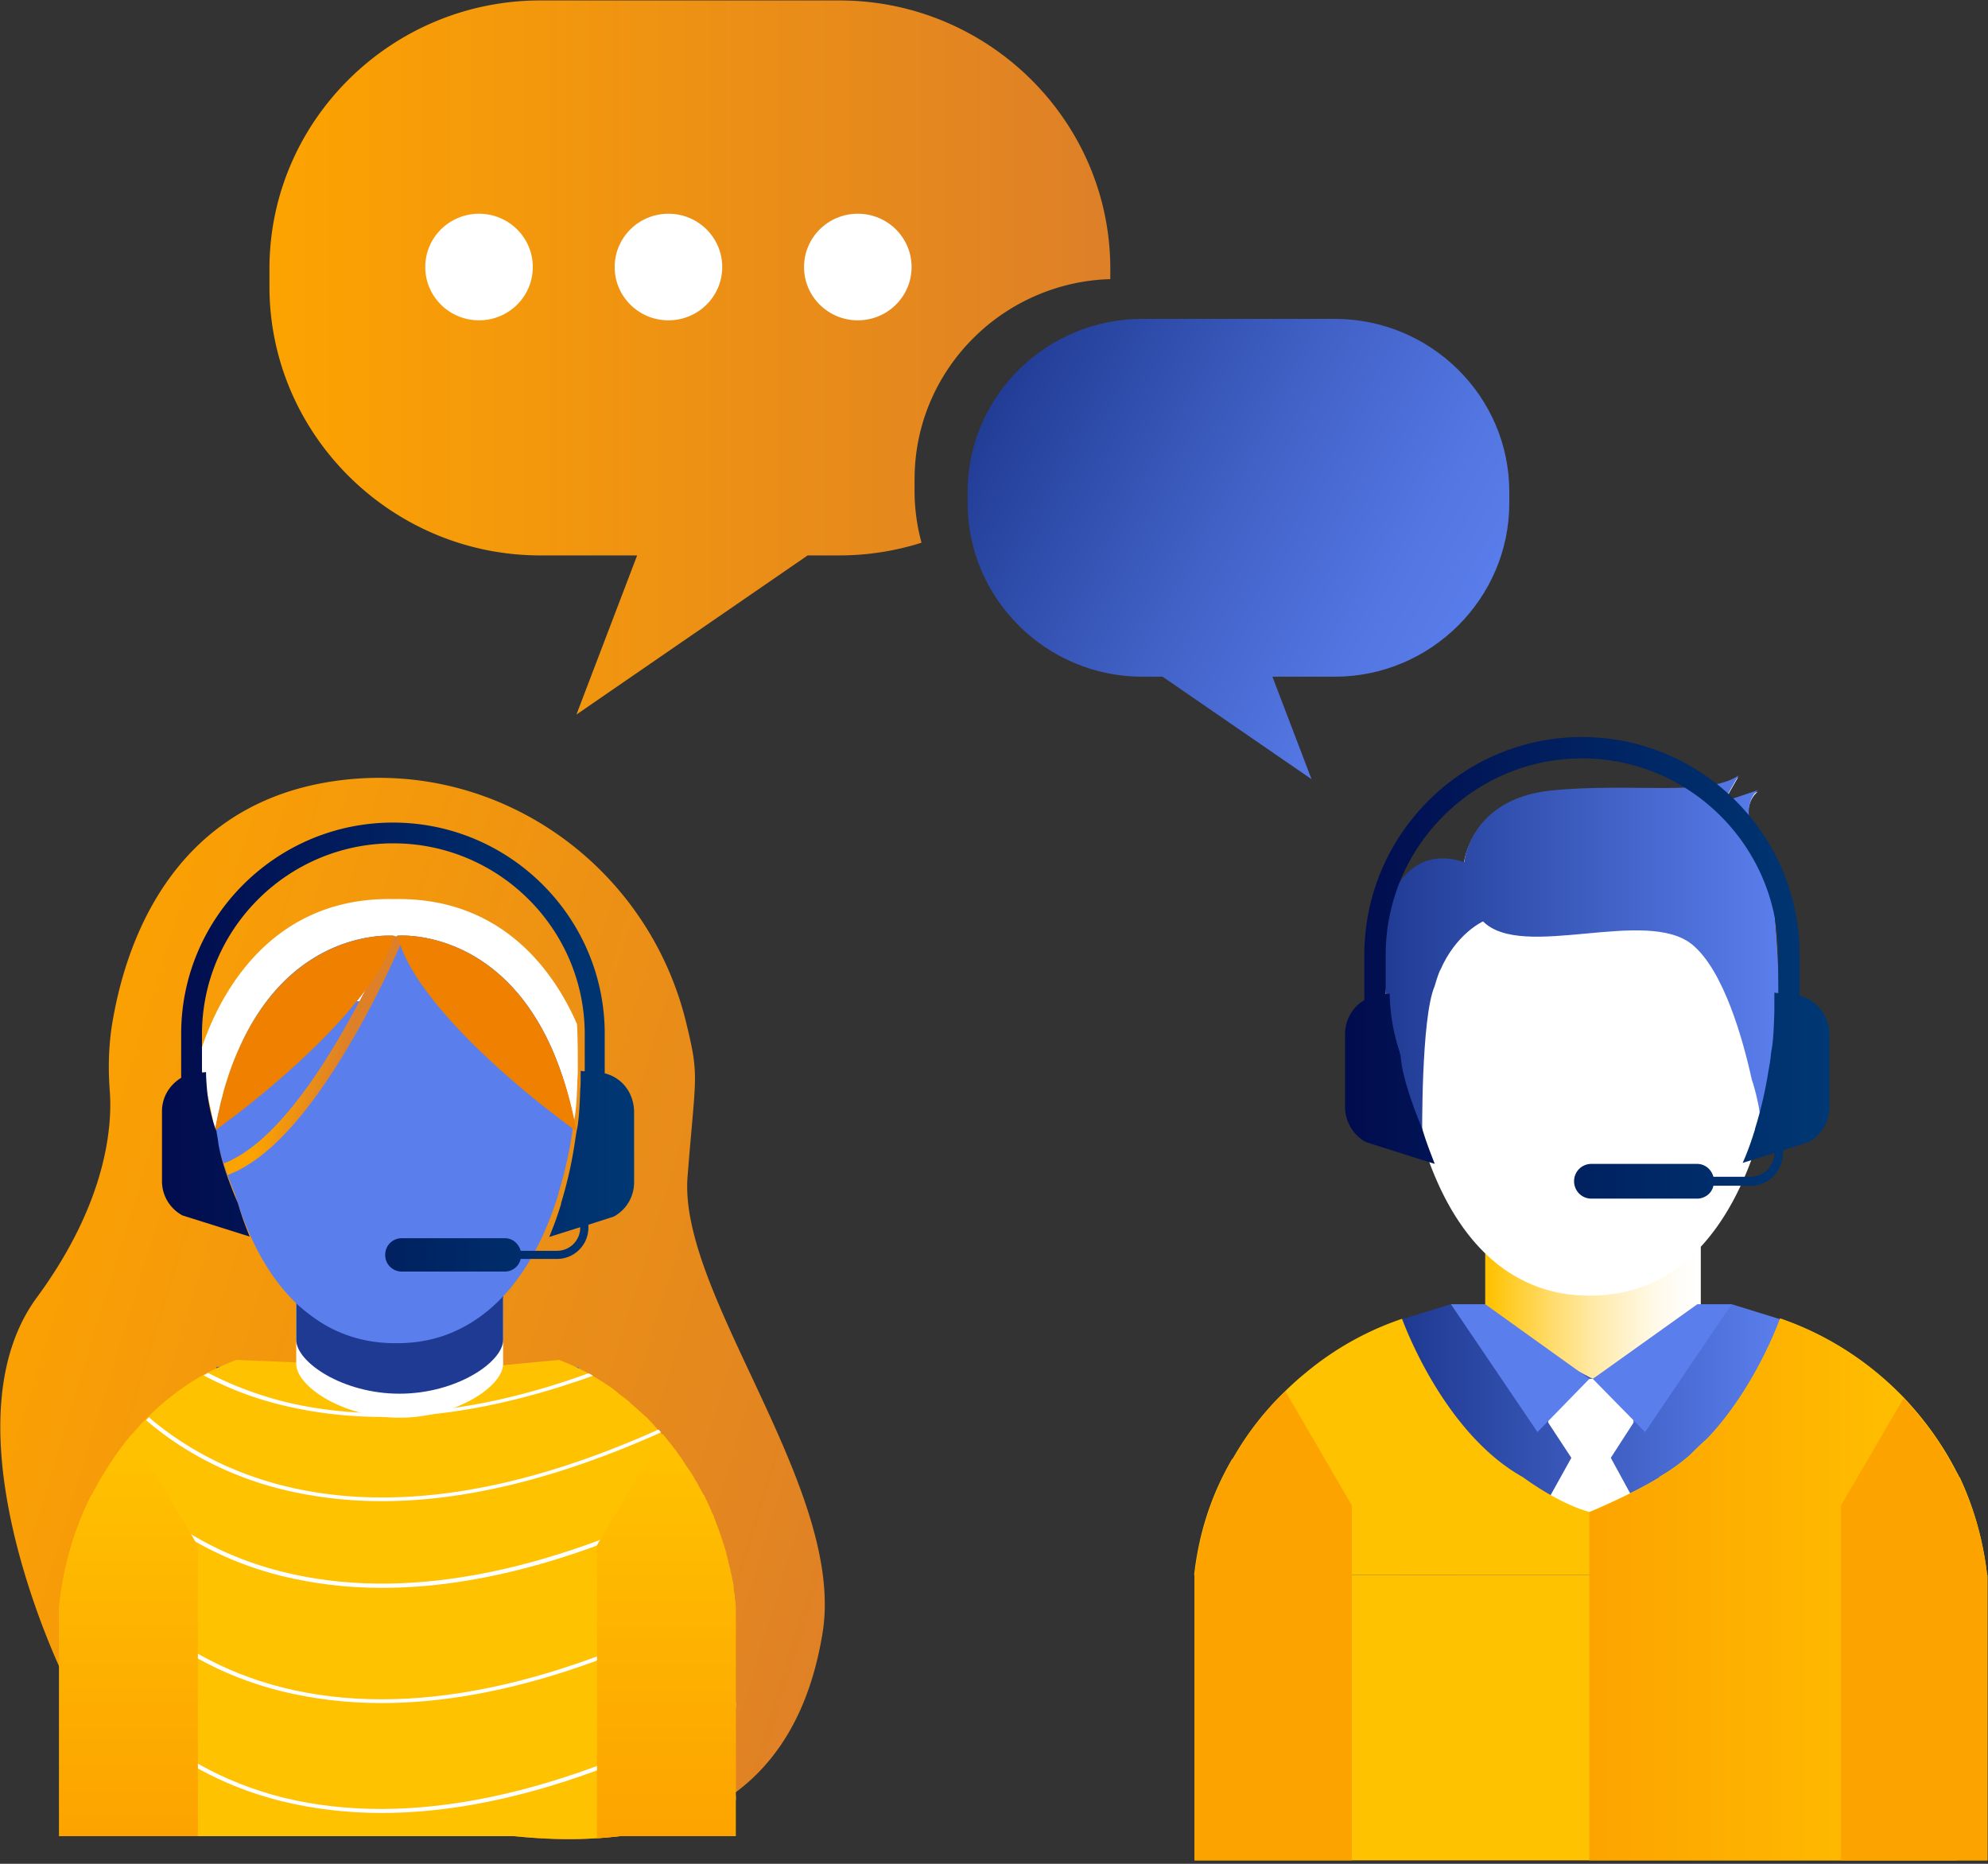 <svg width="192" height="180" xmlns="http://www.w3.org/2000/svg"><rect width="100%" height="100%" fill="#333333" stroke="none"/><defs><linearGradient x1="5.403%" y1="32.97%" x2="107.57%" y2="70.816%" id="a"><stop stop-color="#FDA300" offset="0%"/><stop stop-color="#DE8027" offset="98.46%"/></linearGradient><linearGradient x1="-.044%" y1="49.979%" x2="99.984%" y2="49.979%" id="b"><stop stop-color="#486AA6" offset="0%"/><stop stop-color="#668BBF" offset="100%"/></linearGradient><linearGradient x1="32.596%" y1="43.84%" x2="65.621%" y2="55.653%" id="c"><stop stop-color="#FDA300" offset="0%"/><stop stop-color="#DE8027" offset="98.46%"/></linearGradient><linearGradient x1="50.069%" y1="100.02%" x2="50.069%" y2="-.04%" id="d"><stop stop-color="#FDA300" offset="0%"/><stop stop-color="#FFC200" offset="98.46%"/></linearGradient><linearGradient x1="50.018%" y1="99.993%" x2="50.018%" y2="-.028%" id="e"><stop stop-color="#FDA300" offset="0%"/><stop stop-color="#FFC200" offset="98.46%"/></linearGradient><linearGradient x1=".011%" y1="49.721%" x2="99.979%" y2="49.721%" id="f"><stop stop-color="#010C4E" offset=".608%"/><stop stop-color="#003874" offset="100%"/></linearGradient><linearGradient x1="-.048%" y1="50.207%" x2="100.016%" y2="50.207%" id="g"><stop stop-color="#FFC200" offset="1.543%"/><stop stop-color="#FFCD2D" offset="13.11%"/><stop stop-color="#FFDC6C" offset="31.07%"/><stop stop-color="#FFE8A0" offset="48.27%"/><stop stop-color="#FFF2C9" offset="64.21%"/><stop stop-color="#FFF9E7" offset="78.63%"/><stop stop-color="#FFFDF9" offset="91.04%"/><stop stop-color="#FFF" offset="100%"/></linearGradient><linearGradient x1="-.027%" y1="49.992%" x2="99.971%" y2="49.992%" id="h"><stop stop-color="#1F3A92" offset=".608%"/><stop stop-color="#5A7EEC" offset="100%"/></linearGradient><linearGradient x1="-.096%" y1="50.322%" x2="100.009%" y2="50.322%" id="i"><stop stop-color="#1F3A92" offset=".608%"/><stop stop-color="#5A7EEC" offset="100%"/></linearGradient><linearGradient x1=".032%" y1="50.036%" x2="100.009%" y2="50.036%" id="j"><stop stop-color="#FDA300" offset="0%"/><stop stop-color="#FFC200" offset="98.46%"/></linearGradient><linearGradient x1="-.046%" y1="49.958%" x2="100.014%" y2="49.958%" id="k"><stop stop-color="#010C4E" offset=".608%"/><stop stop-color="#003874" offset="100%"/></linearGradient><linearGradient x1="2.105%" y1="15.622%" x2="99.646%" y2="60.613%" id="l"><stop stop-color="#1F3A92" offset=".608%"/><stop stop-color="#24409A" offset="7.224%"/><stop stop-color="#4161C6" offset="48.88%"/><stop stop-color="#5376E2" offset="81.18%"/><stop stop-color="#5A7EEC" offset="100%"/></linearGradient><linearGradient x1=".011%" y1="49.991%" x2="99.983%" y2="49.991%" id="m"><stop stop-color="#FDA300" offset="0%"/><stop stop-color="#DE8027" offset="98.46%"/></linearGradient></defs><g fill-rule="nonzero" fill="none"><g transform="translate(0 75)"><ellipse fill="#FFF" cx="37.478" cy="24.806" rx="24.315" ry="24.256"/><path d="M66.404 38.645c.788-10.064 1.182-9.553-.197-15.136C62.384 8.334 47.842-1.808 32.315.432 16.275 2.752 11.98 16.67 10.798 24.1c-.315 2.083-.355 4.167-.197 6.25.236 3.106-.118 10.536-7.054 19.972-8.079 11.007 0 30.782 2.128 35.539.315.668.512 1.061.512 1.061s1.931 1.1 5.202 2.752c.315.157.67.314.985.511 1.892.943 4.178 2.005 6.7 3.106 5.044 2.201 11.153 4.6 17.537 6.408.473.118.906.275 1.38.393 3.861 1.022 7.802 1.848 11.664 2.24 2.72.276 5.4.394 7.96.197.75-.04 1.459-.118 2.208-.196 2.798-.354 5.438-1.062 7.842-2.202l.473-.236h.04c.985-.51 1.93-1.1 2.837-1.769 4.138-3.066 7.172-7.941 8.394-15.214 2.443-13.917-13.911-32.787-13.005-44.266zM38.03 11.833c10.68-.236 15.645 7.352 17.694 12.07.079 1.375.079 2.751.079 4.01v.274c0 .354 0 .708-.04 1.101-.039 1.533-.118 2.87-.275 3.696-.04.118-.04.235-.04.314a34.61 34.61 0 0 0-2.01-6.604C48.236 14.467 38.345 15.37 38.345 15.37s0 .04-.04.079c-.078.157-.275.629-.59 1.337a7.695 7.695 0 0 0-.237.55 58.94 58.94 0 0 1-1.616 3.342c-.079.118-.118.236-.197.393a4.293 4.293 0 0 1-.315.59c-.237 0-.473.039-.71.039h-.236c.236-.275.473-.59.67-.865 1.261-1.651 2.246-3.342 2.72-4.875.078-.196.117-.393.157-.55 0 0-9.695-.905-14.897 10.89a26.32 26.32 0 0 0-1.182 3.144 12.18 12.18 0 0 0-.394 1.416c-.079.275-.158.51-.197.786-.04.118-.079.236-.079.354-.118.472-.236.983-.315 1.494l-.119.59c0 .078-.039.117-.039.196-.04-.197-.04-.354-.079-.55-.157-1.023-.394-2.045-.63-3.067-.04-.118-.08-.236-.08-.314-.117-.55-.275-1.14-.393-1.77l-.118-.59a9.249 9.249 0 0 1-.158-1.1c.04-.157.079-.314.158-.511 1.26-3.892 5.832-14.821 18.6-14.546z" fill="url(#a)"/><path d="M55.921 57.004l-.118 23.666H20.887V57.004l7.724.275 10.01 5.268 7.881-4.757 9.42-.786z" fill="url(#b)"/><path d="M71.054 80.198v22.134H59.862c-.71.078-1.458.157-2.207.196-2.561.157-5.241.079-7.96-.196H5.715V80.198c.433-4.285 1.615-7.823 3.113-10.81h.039c.118-.236.236-.472.394-.748.118-.235.276-.471.394-.707.158-.275.315-.511.473-.747.079-.157.197-.315.276-.433.04-.078.079-.118.118-.196.04-.04.04-.079.079-.118 0 0 .04-.04.04-.079.157-.236.275-.432.433-.668.158-.236.355-.472.512-.708.04-.039.04-.078.079-.118.197-.235.355-.471.552-.707.197-.236.354-.472.551-.669l.828-.943c.118-.118.197-.236.315-.315l.119-.117c.078-.08.157-.197.275-.276l.513-.51a25.903 25.903 0 0 1 3.744-2.91c.315-.196.67-.432 1.024-.59.079-.039.158-.118.276-.157a.3.3 0 0 1 .158-.078c.276-.158.551-.276.827-.433h.04c.079-.04.118-.079.197-.079.551-.275 1.143-.51 1.734-.747l5.753.236 1.104.04.433.236 2.601 1.572 5.084 3.066.63.394.158.078.158-.118.63-.432 3.547-2.438 2.72-1.847 1.26-.118 1.695-.157 5.4-.512c.59.236 1.181.472 1.733.747.04.04.118.04.158.08h.04c.275.156.55.274.827.432 0 0 .04 0 .04.039.157.078.314.157.472.275h.04c.394.236.788.472 1.142.708.04.039.08.039.119.078.354.236.709.472 1.024.747.04.04.079.04.079.079.355.275.67.51 1.025.786.078.079.157.118.197.197.315.275.67.59.985.865.158.157.315.275.473.432.157.118.276.275.433.432.119.118.276.276.394.433.119.118.237.275.355.393.04.04.04.079.079.079.079.078.118.157.197.236.04.039.079.117.158.157.157.196.315.354.472.59.119.157.276.314.395.471.118.157.236.354.394.511.118.158.236.354.354.511.197.236.355.511.513.747.118.197.236.393.394.59.197.315.433.668.63 1.022.119.197.237.354.316.55.157.276.315.59.472.865v.04h.04c.04.118.118.196.158.314 0 .04.039.079.078.118.08.157.158.354.237.511.04.118.118.236.157.354.08.157.119.315.197.432.08.158.158.315.198.512.078.157.118.314.197.51.078.158.118.354.197.512.315.904.63 1.808.867 2.79.039.158.078.315.118.512.079.393.197.786.276 1.18l.118.59c.04.196.079.353.079.55v.117c.04.158.04.354.079.511v.04c0 .118.039.236.039.354 0 .078 0 .157.04.235.039.197.078.394.078.63z" fill="#FFC200"/><path d="M48.591 50.32v6.409c0 2.123-4.492 5.189-10.01 5.189-5.517 0-9.97-3.066-9.97-5.19V50.91c1.537 1.219 3.074 2.045 4.571 2.595 3.665 1.258 7.173.747 9.892-.197 3.31-1.179 5.517-2.987 5.517-2.987z" fill="#FFF"/><path d="M48.591 48.001v6.408c0 2.123-4.492 5.19-10.01 5.19-5.517 0-9.97-3.067-9.97-5.19v-5.818c1.537 1.219 3.074 2.044 4.571 2.594 3.665 1.259 7.173.747 9.892-.196C46.384 49.77 48.59 48 48.59 48z" fill="#1F3A92"/><path d="M53.478 26.694C48.315 14.467 38.384 15.37 38.384 15.37s-1.143 2.713-2.995 6.29c-.315.04-.63.04-.946.04 1.734-2.162 3.074-4.364 3.587-6.33 0 0-9.695-.904-14.897 10.89-.985 2.202-1.773 4.796-2.365 7.941.158 1.101.552 2.398.986 3.696.315.865.63 1.69.946 2.437 1.182 3.97 3.073 7.784 5.832 10.457.158.158.315.315.512.472 1.104.944 2.286 1.77 3.665 2.359 1.616.708 3.429 1.1 5.478 1.1h.158c2.05 0 3.901-.392 5.556-1.14 1.774-.786 3.31-1.926 4.65-3.341 2.523-2.673 4.257-6.25 5.4-9.986v-.078a40.48 40.48 0 0 0 1.379-6.25v-.119c.04-.196.04-.393.079-.59v-.039c-.473-2.437-1.143-4.6-1.931-6.486z" fill="#5A7EEC"/><path d="M75.153 80.592v.078c-.04-.04-.04-.04 0-.078zM1.655 80.592v.078-.078z" fill="#CD9F45"/><path d="M21.99 38.487l-.394-1.14c.276-.078.552-.196.828-.353.315-.158.67-.354 1.024-.59 4.493-2.87 8.67-9.75 11.429-15.018 1.813-3.499 3.153-5.975 3.153-6.015l.906.236c0 .04-1.143 2.791-2.995 6.33-2.798 5.386-7.133 12.462-11.823 15.45-.433.275-.788.471-1.143.668-.394.157-.709.314-.985.432z" fill="url(#c)"/><path d="M38.03 15.371c-.473 2.005-1.813 4.168-3.587 6.33-3.389 4.246-8.315 8.373-11.231 10.654-.355.275-.67.51-.946.707-.946.708-1.498 1.14-1.498 1.14.592-3.145 1.38-5.779 2.365-7.94 5.241-11.756 14.897-10.89 14.897-10.89zM55.645 34.242s-.118-.079-.276-.197c-.236-.197-.63-.472-1.142-.865-.473-.354-1.064-.825-1.734-1.336-3.114-2.477-7.803-6.526-10.956-10.654-1.537-1.966-2.68-3.97-3.153-5.819 0 0 9.892-.904 15.094 11.323a34.61 34.61 0 0 1 2.01 6.604c.04.315.118.63.157.944z" fill="#EF8000"/><g fill="#FFF"><path d="M63.842 63.333c-9.812 4.403-18.837 6.644-26.955 6.644-3.39 0-6.582-.393-9.655-1.14-5.99-1.494-10.286-4.246-13.124-6.683l.276-.275c2.798 2.398 7.054 5.11 12.966 6.604 10.364 2.595 22.502.747 36.256-5.425.04.04.04.079.079.079.04.039.079.118.157.196zM57.261 57.869C50.68 60.227 44.493 61.564 38.74 61.8h-.315c-.513.04-1.025.04-1.537.04-3.39 0-6.582-.394-9.655-1.14a31.957 31.957 0 0 1-7.567-2.87c.158-.08.276-.158.434-.236a34.44 34.44 0 0 0 7.25 2.751c3.311.826 6.78 1.18 10.444 1.14.512 0 1.064-.039 1.576-.078 5.439-.275 11.271-1.533 17.459-3.774.118.04.275.118.433.236z"/><path d="M68.099 69.702C56.63 75.48 46.187 78.35 36.887 78.35c-3.39 0-6.582-.393-9.655-1.14-9.656-2.398-14.936-8.099-16.789-10.497l.237-.354c1.734 2.28 6.936 8.06 16.67 10.458 11.428 2.83 25.064.314 40.59-7.47v.04h.04c0 .117.04.196.119.314z"/><path d="M70.936 79.334c-12.61 6.761-24 10.142-34.089 10.142-3.389 0-6.581-.393-9.655-1.14C14.818 85.27 9.655 76.818 9.616 76.74l.354-.197c.04.079 5.163 8.374 17.34 11.44 12.178 3.028 26.798-.039 43.587-9.042v.04c.039.118.039.236.039.354z"/><path d="M71.054 89.437v.432c-12.65 6.802-24.079 10.222-34.207 10.222-3.389 0-6.581-.393-9.655-1.14C14.818 95.884 9.655 87.432 9.616 87.353l.354-.196c.04.078 5.163 8.374 17.34 11.44 12.178 2.988 26.877-.079 43.744-9.16zM16.118 102.332h-.67c-3.98-3.027-5.793-5.976-5.832-6.015l.354-.197c0 .04 1.892 3.106 6.148 6.212zM71.054 98.4v.433c-2.404 1.297-4.768 2.437-7.054 3.499h-.946c1.695-.747 3.39-1.573 5.123-2.438h.04c.946-.51 1.891-.983 2.837-1.494z"/></g><path d="M71.054 80.198v22.134H59.862c-.71.078-1.458.157-2.207.196V74.223l.315-.511L64 63.49c.158.197.315.354.473.59.118.157.276.315.394.472.118.157.236.354.394.511.118.157.237.354.355.511.197.236.354.511.512.747.118.197.237.393.394.59.237.314.434.668.63 1.022.119.196.237.354.316.55.158.275.315.59.473.865v.04h.04c.039.117.118.196.157.314.04.079.079.196.158.314.039.118.118.236.157.354.04.118.118.236.158.354.079.157.118.315.197.432.079.158.158.315.197.512.079.157.118.314.197.51.079.158.118.354.197.512.315.904.63 1.808.867 2.79.04.158.079.315.118.512.08.393.197.786.276 1.18l.118.59c.04.196.08.353.08.55v.117c.039.158.039.354.078.511v.04c0 .118.04.236.04.354 0 .078 0 .157.039.235 0 .197.04.394.04.63z" fill="url(#d)"/><path d="M19.113 74.223v28.109H5.714V80.198c.434-4.285 1.616-7.823 3.114-10.81h.039c.118-.236.236-.472.394-.748.118-.235.276-.471.394-.707.237-.393.473-.826.749-1.219.04-.079.079-.118.118-.196a.543.543 0 0 1 .118-.158c.158-.236.276-.432.434-.668.355-.511.749-1.022 1.143-1.533.197-.236.354-.472.551-.669l5.754 9.79.394.707.197.236z" fill="url(#e)"/></g><path d="M58.404 28.66v-3.814c0-11.244-9.182-20.404-20.453-20.404-11.271 0-20.453 9.16-20.453 20.404v4.246c-1.104.668-1.853 1.847-1.853 3.223v6.762c0 1.376.75 2.634 1.97 3.302l6.503 2.045a31.327 31.327 0 0 1-1.143-3.224c-.67-1.573-1.418-3.499-1.773-5.19a7.854 7.854 0 0 1-.158-.943c-.04-.236-.078-.472-.118-.668v-.079c-.04-.118-.079-.236-.118-.314a16.227 16.227 0 0 1-.828-3.932c-.04-.51-.079-1.022-.079-1.533l-.394.04v-3.696c0-10.143 8.276-18.438 18.483-18.438 10.168 0 18.483 8.256 18.483 18.438v3.578l-.394-.04v.747c0 .315 0 .669-.04 1.022-.039 1.416-.118 2.595-.236 3.46 0 .079-.04.157-.04.236-.039.118-.039.236-.078.354-.08.51-.158 1.022-.237 1.533a39.846 39.846 0 0 1-1.26 5.425v.079a34.306 34.306 0 0 1-1.144 3.184l2.995-.944v.04c0 1.218-.985 2.24-2.246 2.24h-3.507c-.197-.707-.788-1.218-1.537-1.218h-9.931c-.907 0-1.616.708-1.616 1.612 0 .904.71 1.612 1.616 1.612h9.93c.75 0 1.38-.511 1.538-1.22h3.507a3.032 3.032 0 0 0 3.035-3.026v-.275l2.443-.787a3.756 3.756 0 0 0 1.97-3.302v-6.762c0-1.926-1.221-3.38-2.837-3.774z" fill="url(#f)" transform="translate(0 75)"/><path d="M28.44 46.294v12.143h20.823V45.631c0 .041-10.722 8.828-20.823.663z" fill="url(#g)" transform="translate(115 74.73)"/><path fill="url(#h)" d="M25.128 51.226l-4.719 1.45v24.702h36.389l.124-24.702-4.678-1.45-13.413 7.211z" transform="translate(115 74.73)"/><path fill="#FFF" d="M157.764 133.167h-8.238v4.228l2.235 3.398-2.235 4.02 4.098 3.482v.041h.083v-.041l4.057-3.482-2.194-4.02 2.194-3.398zM169.77 81.527c-2.03-3.606-.083-5.015 0-5.056l-3.354 1.119 1.45-2.528c-3.023 2.072-10.35.621-18.133 1.45-7.783.788-8.363 6.921-8.363 6.921-4.512-1.533-6.375 2.197-6.375 2.197-2.36 4.808-1.325 10.9-.455 14.257.331 1.243.58 2.487.745 3.772.248 1.906 1.2 4.434 2.028 6.382 1.78 5.968 5.01 11.563 10.433 13.926 1.697.746 3.601 1.16 5.713 1.16h.124c2.152 0 4.057-.414 5.795-1.16 5.34-2.363 8.611-7.958 10.433-13.926v-.083a43.684 43.684 0 0 0 1.531-7.253c.042-.124.042-.248.042-.373.165-.87.248-2.238.29-3.854V97.068c.124-5.553-.414-12.93-1.905-15.541z"/><path d="M191.917 152.108h-76.586c.497-4.435 1.863-8.124 3.685-11.232h.041a28.58 28.58 0 0 1 5.05-6.507 27.585 27.585 0 0 1 1.988-1.782 29.037 29.037 0 0 1 9.314-5.222c.083.207 3.933 10.983 11.674 15.293 0 0 3.354 2.528 6.417 3.357 0 0 3.767-1.533 6.79-3.357h-.084a19.114 19.114 0 0 0 3.022-2.155c.456-.456.994-.995 1.656-1.575 4.72-4.973 7.038-11.604 7.038-11.604 4.595 1.574 8.652 4.227 11.964 7.667 2.029 2.155 3.767 4.559 5.133 7.253.083.124.166.29.207.414h.042c1.283 2.736 2.235 5.885 2.65 9.45z" fill="#FFC200"/><path d="M56.798 22.214V23.624c-.042 1.616-.124 2.984-.29 3.854 0 .124-.041.249-.041.373-.29 2.362-.787 4.849-1.532 7.253.497-1.7-.662-5.388-.745-5.554-.87-3.979-2.732-10.568-5.755-13.055-4.47-3.647-16.393 1.575-20.202-2.238 0 0-2.608 1.16-4.14 4.725v-.042s-.248.54-.538 1.575c-1.324 3.067-1.2 14.63-1.2 14.63-.828-1.948-1.78-4.476-2.029-6.382-.165-1.285-.455-2.528-.745-3.772-.87-3.357-1.863-9.45.456-14.257 0 0 1.862-3.73 6.375-2.196 0 0 .538-6.093 8.362-6.922 7.783-.787 15.11.622 18.132-1.45l-1.448 2.528 3.353-1.12c-.083.042-2.029 1.451 0 5.057 1.449 2.777 1.987 10.154 1.987 15.583z" fill="url(#i)" transform="translate(115 74.73)"/><path fill="#5A7EEC" d="M143.44 125.956l10.06 7.211-5.01 5.14-8.362-12.351zM163.932 125.956l-10.1 7.211 5.05 5.14 8.362-12.351z"/><path fill="#FFC200" d="M115.373 152.108h76.586v27.561h-76.586z"/><path d="M73.978 67.555v37.383H38.5V71.327s3.767-1.534 6.79-3.357h-.084a19.114 19.114 0 0 0 3.022-2.156c.456-.455.994-.994 1.656-1.574 4.72-4.974 7.038-11.605 7.038-11.605 7.41 2.57 13.579 7.957 17.056 14.92z" fill="url(#j)" transform="translate(115 74.73)"/><path d="M191.917 152.108v27.56h-14.116v-34.274l6.044-10.362c2.028 2.155 3.767 4.56 5.133 7.253.083.125.166.29.207.415h.041c1.325 2.694 2.277 5.843 2.691 9.408zM130.566 145.394v34.274h-15.193v-27.56c.496-4.435 1.862-8.124 3.684-11.232h.041a28.58 28.58 0 0 1 5.05-6.507l6.418 11.025z" fill="#FDA300"/><path d="M58.81 25.155v-3.93C58.81 9.623 49.377.18 37.79.18S16.77 9.624 16.77 21.224v4.362c-1.149.671-1.867 1.918-1.867 3.308v6.998c0 1.39.766 2.733 2.011 3.404l6.656 2.109c-.431-1.103-.862-2.205-1.197-3.355-.67-1.63-1.437-3.644-1.82-5.37-.096-.335-.143-.67-.191-.958-.048-.24-.048-.48-.096-.719v-.096a.89.89 0 0 1-.096-.335 18.834 18.834 0 0 1-.862-4.027 17.525 17.525 0 0 1-.095-1.582l-.384.048v-3.787c0-10.45 8.523-18.982 18.961-18.982 10.438 0 18.961 8.532 18.961 18.982v3.691l-.383-.048v1.822c-.048 1.438-.096 2.684-.24 3.547 0 .096-.047.192-.047.24 0 .144-.048.24-.048.383-.048.528-.144 1.055-.24 1.582a38.872 38.872 0 0 1-1.292 5.56v.049c-.335 1.102-.719 2.205-1.197 3.26l3.064-.96a2.3 2.3 0 0 1-2.298 2.301h-3.591c-.192-.719-.814-1.246-1.58-1.246H38.7c-.91 0-1.676.719-1.676 1.678 0 .91.718 1.677 1.676 1.677h10.199c.766 0 1.436-.527 1.58-1.246h3.59a3.108 3.108 0 0 0 3.113-3.116v-.287l2.49-.815a3.837 3.837 0 0 0 2.01-3.404v-6.998c0-1.774-1.244-3.308-2.872-3.739z" fill="url(#k)" transform="translate(115 71)"/><g transform="translate(26)"><path d="M84.31 30.797h18.6c9.275 0 16.856 7.491 16.856 16.686v1.12c0 9.195-7.581 16.75-16.857 16.75h-6.018l3.776 9.9-14.387-9.9h-1.97c-9.276 0-16.857-7.555-16.857-16.75v-1.12c.005-9.195 7.586-16.686 16.857-16.686z" fill="url(#l)"/><path d="M62.332 46.251c0-2.598.52-5.129 1.539-7.51a19.356 19.356 0 0 1 4.184-6.135 19.483 19.483 0 0 1 6.193-4.137 19.368 19.368 0 0 1 6.984-1.511v-1.01c0-14.27-11.77-25.905-26.166-25.905H26.19C11.795.043.024 11.673.024 25.947v1.737c0 14.27 11.77 25.957 26.167 25.957h9.343L29.671 69.01 52.003 53.64h3.058c2.767 0 5.431-.433 7.94-1.227a19.109 19.109 0 0 1-.674-5.042v-1.12h.005z" fill="url(#m)"/><ellipse fill="#FFF" cx="20.264" cy="25.789" rx="5.194" ry="5.148"/><ellipse fill="#FFF" cx="38.558" cy="25.789" rx="5.194" ry="5.148"/><ellipse fill="#FFF" cx="56.847" cy="25.789" rx="5.194" ry="5.148"/></g></g></svg>